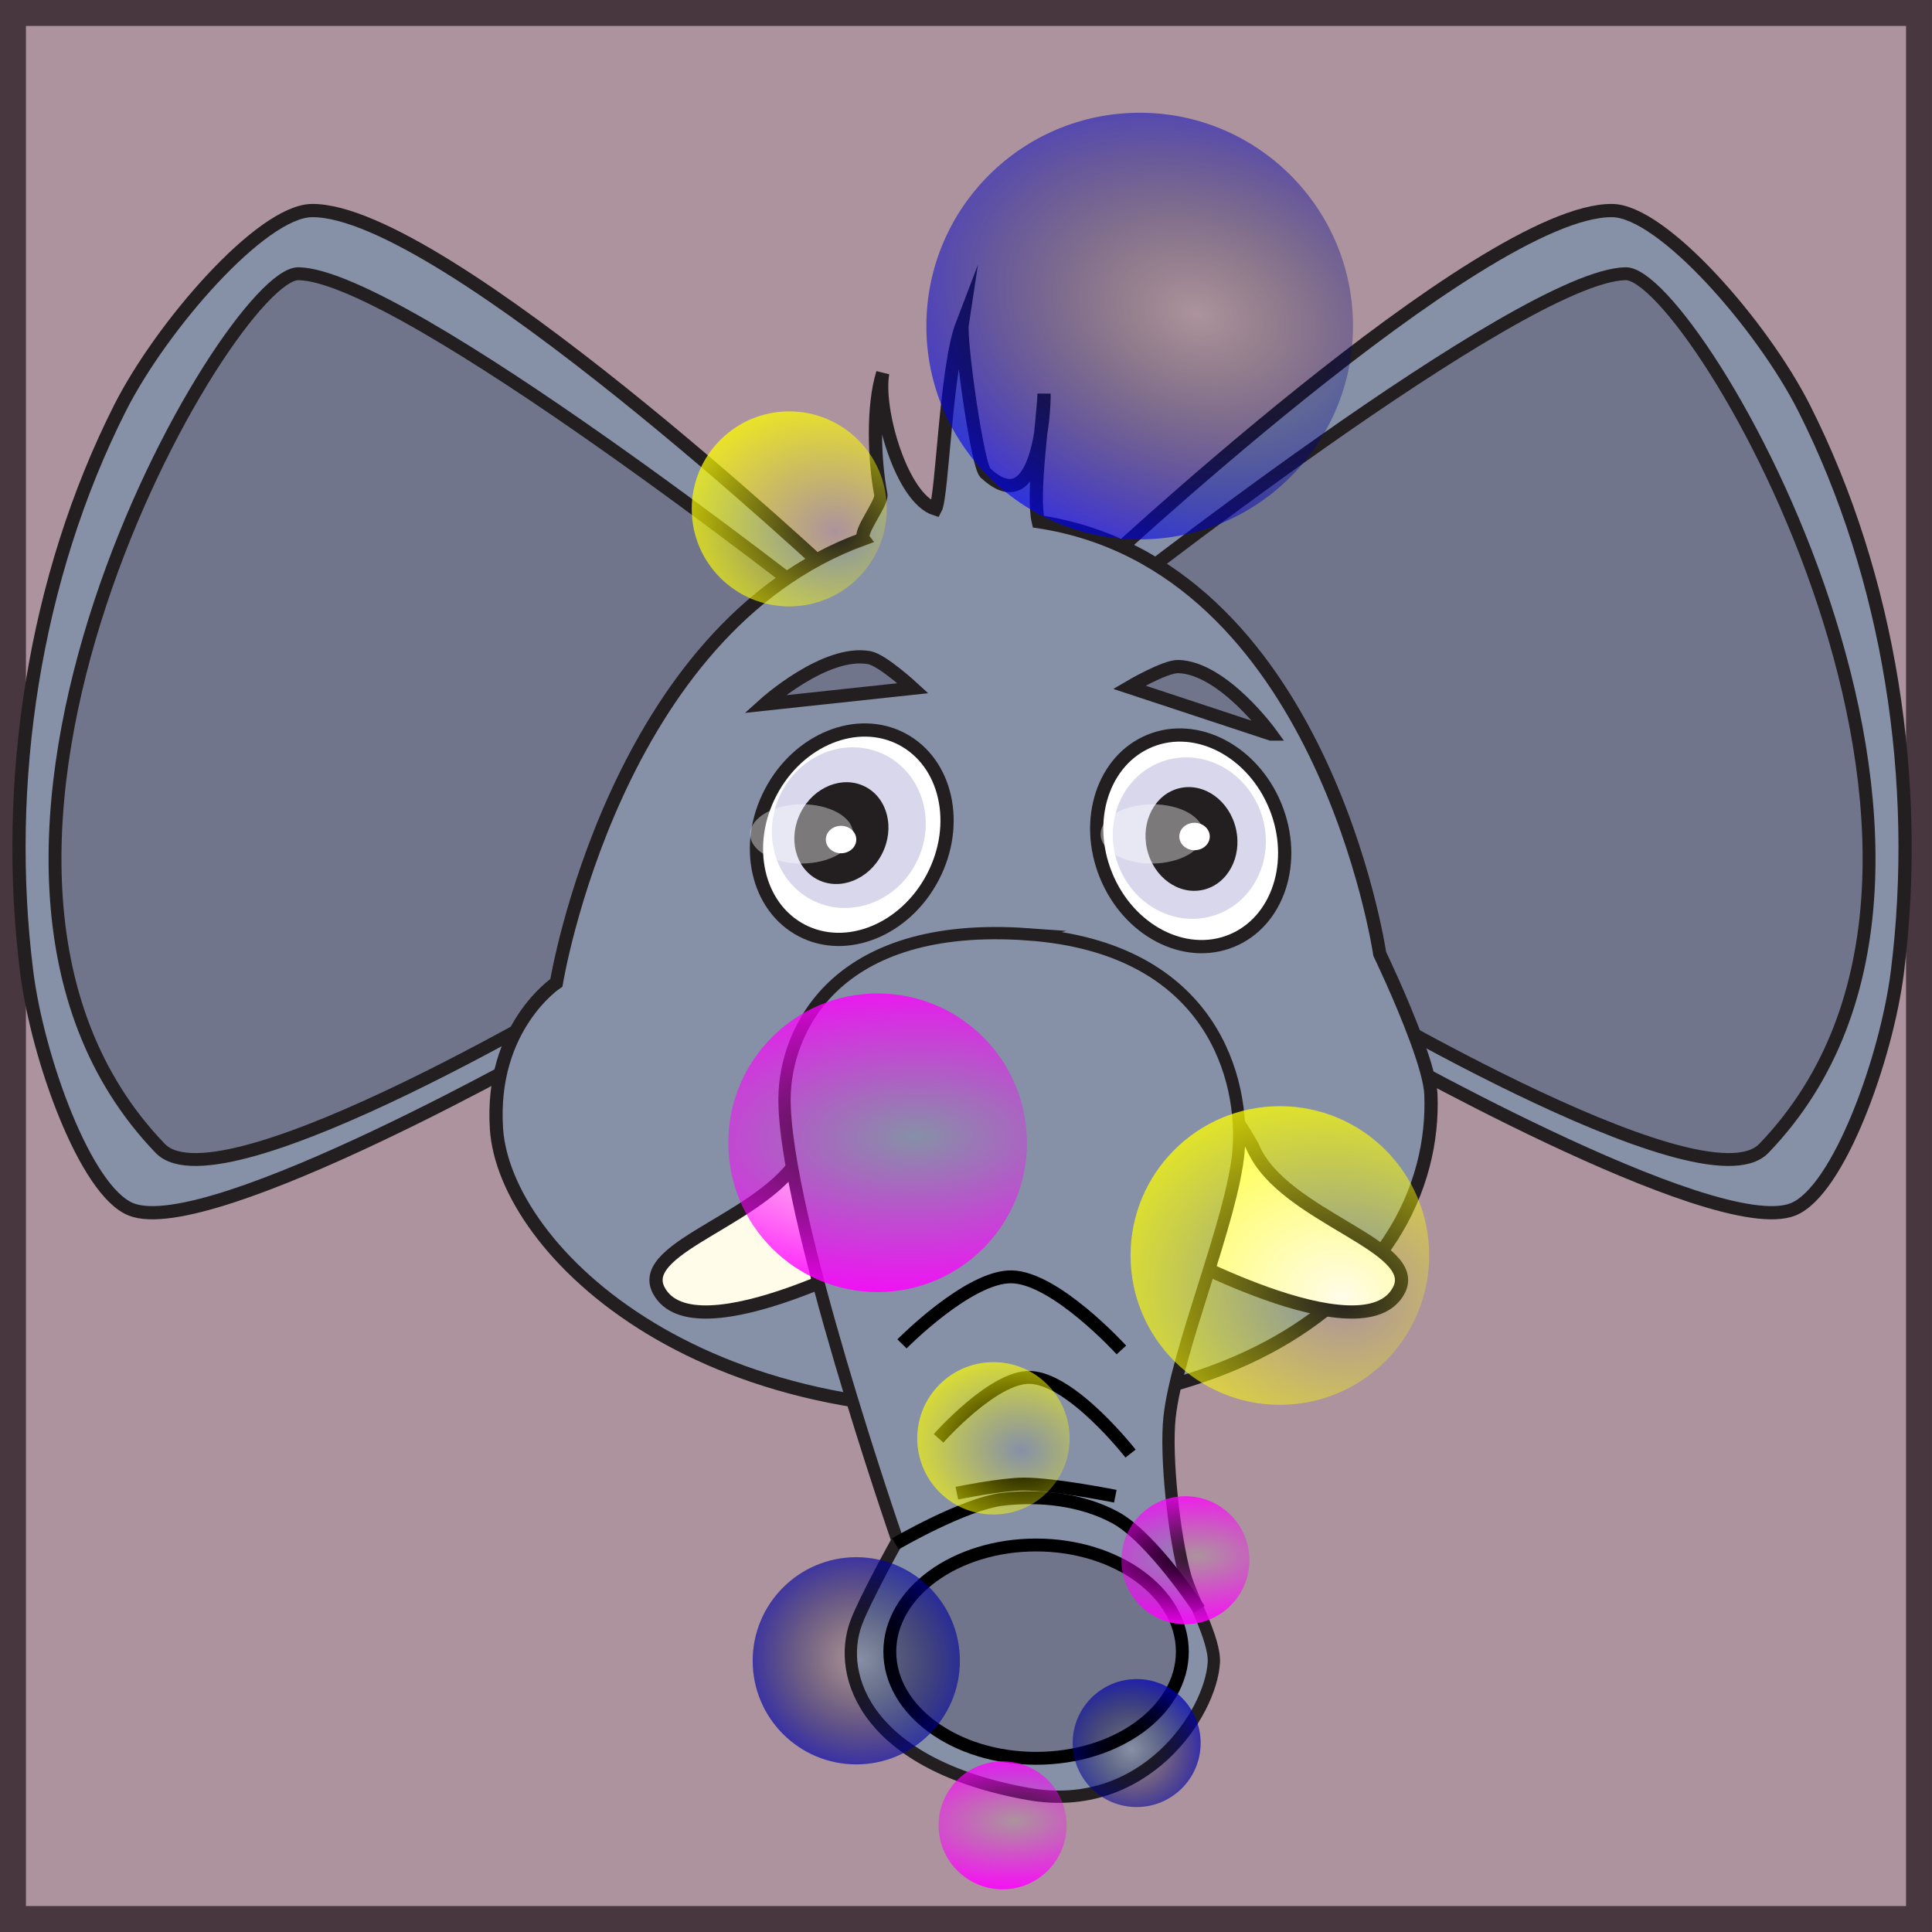 <?xml version="1.0" encoding="UTF-8" standalone="no"?>
<!-- Created with Inkscape (http://www.inkscape.org/) -->

<svg
   xmlns:dc="http://purl.org/dc/elements/1.1/"
   xmlns:cc="http://creativecommons.org/ns#"
   xmlns:rdf="http://www.w3.org/1999/02/22-rdf-syntax-ns#"
   xmlns:svg="http://www.w3.org/2000/svg"
   xmlns="http://www.w3.org/2000/svg"
   xmlns:xlink="http://www.w3.org/1999/xlink"
   xmlns:sodipodi="http://sodipodi.sourceforge.net/DTD/sodipodi-0.dtd"
   xmlns:inkscape="http://www.inkscape.org/namespaces/inkscape"
   width="150"
   height="150"
   viewBox="0 0 150 150"
   id="svg2"
   version="1.1"
   inkscape:version="0.91 r13725"
   sodipodi:docname="77-Jacky.svg">
  <defs
     id="defs4">
    <linearGradient
       inkscape:collect="always"
       id="linearGradient10776">
      <stop
         style="stop-color:#ffff00;stop-opacity:0"
         offset="0"
         id="stop10778" />
      <stop
         style="stop-color:#ffff00;stop-opacity:1"
         offset="1"
         id="stop10780" />
    </linearGradient>
    <linearGradient
       inkscape:collect="always"
       id="linearGradient10748">
      <stop
         style="stop-color:#ff00ff;stop-opacity:0"
         offset="0"
         id="stop10750" />
      <stop
         style="stop-color:#ff00ff;stop-opacity:1"
         offset="1"
         id="stop10752" />
    </linearGradient>
    <linearGradient
       inkscape:collect="always"
       id="linearGradient10732">
      <stop
         style="stop-color:#000000;stop-opacity:0"
         offset="0"
         id="stop10734" />
      <stop
         style="stop-color:#0000ff;stop-opacity:1"
         offset="1"
         id="stop10736" />
    </linearGradient>
    <linearGradient
       id="linearGradient4152">
      <stop
         id="stop4154"
         offset="0"
         stop-color="#424343" />
      <stop
         id="stop4156"
         offset="0.36"
         stop-color="#c0ffff" />
      <stop
         id="stop4158"
         offset="0.51"
         stop-color="#ffffff" />
      <stop
         id="stop4160"
         offset="0.66"
         stop-color="#c0ffff" />
      <stop
         id="stop4162"
         offset="1"
         stop-color="#424343" />
    </linearGradient>
    <linearGradient
       id="linearGradient4178">
      <stop
         id="stop4180"
         offset="0"
         stop-color="#020202" />
      <stop
         id="stop4182"
         offset="0.2"
         stop-color="#01407f" />
      <stop
         id="stop4184"
         offset="0.4"
         stop-color="#127dcf" />
      <stop
         id="stop4186"
         offset="0.6"
         stop-color="#47b1f7" />
      <stop
         id="stop4188"
         offset="0.8"
         stop-color="#97ddfe" />
      <stop
         id="stop4190"
         offset="1"
         stop-color="#fbffff" />
    </linearGradient>
    <linearGradient
       id="linearGradient4207">
      <stop
         id="stop4209"
         offset="0"
         stop-color="#481318" />
      <stop
         id="stop4211"
         offset="0.2"
         stop-color="#edafb9" />
      <stop
         id="stop4213"
         offset="0.4"
         stop-color="#ffffac" />
      <stop
         id="stop4215"
         offset="0.6"
         stop-color="#402a16" />
      <stop
         id="stop4217"
         offset="0.8"
         stop-color="#454e00" />
      <stop
         id="stop4219"
         offset="1"
         stop-color="#eec28c" />
    </linearGradient>
    <filter
       inkscape:collect="always"
       style="color-interpolation-filters:sRGB"
       id="filter10518"
       x="-0.036"
       width="1.072"
       y="-0.031"
       height="1.063">
      <feGaussianBlur
         inkscape:collect="always"
         stdDeviation="0.899"
         id="feGaussianBlur10520" />
    </filter>
    <filter
       inkscape:collect="always"
       style="color-interpolation-filters:sRGB"
       id="filter10550"
       x="-0.095"
       width="1.19"
       y="-0.097"
       height="1.194">
      <feGaussianBlur
         inkscape:collect="always"
         stdDeviation="0.257"
         id="feGaussianBlur10552" />
    </filter>
    <filter
       inkscape:collect="always"
       style="color-interpolation-filters:sRGB"
       id="filter10586"
       x="-0.077"
       width="1.154"
       y="-0.105"
       height="1.211">
      <feGaussianBlur
         inkscape:collect="always"
         stdDeviation="0.727"
         id="feGaussianBlur10588" />
    </filter>
    <filter
       inkscape:collect="always"
       style="color-interpolation-filters:sRGB"
       id="filter10668"
       x="-0.221"
       width="1.441"
       y="-2.867"
       height="6.734">
      <feGaussianBlur
         inkscape:collect="always"
         stdDeviation="1.13"
         id="feGaussianBlur10670" />
    </filter>
    <filter
       inkscape:collect="always"
       style="color-interpolation-filters:sRGB"
       id="filter10672"
       x="-0.159"
       width="1.319"
       y="-0.478"
       height="1.955">
      <feGaussianBlur
         inkscape:collect="always"
         stdDeviation="1.13"
         id="feGaussianBlur10674" />
    </filter>
    <filter
       inkscape:collect="always"
       style="color-interpolation-filters:sRGB"
       id="filter10676"
       x="-0.182"
       width="1.364"
       y="-0.459"
       height="1.917">
      <feGaussianBlur
         inkscape:collect="always"
         stdDeviation="1.13"
         id="feGaussianBlur10678" />
    </filter>
    <filter
       inkscape:collect="always"
       style="color-interpolation-filters:sRGB"
       id="filter10696"
       x="-0.039"
       width="1.078"
       y="-0.122"
       height="1.243">
      <feGaussianBlur
         inkscape:collect="always"
         stdDeviation="0.186"
         id="feGaussianBlur10698" />
    </filter>
    <filter
       inkscape:collect="always"
       style="color-interpolation-filters:sRGB"
       id="filter10716"
       x="-0.035"
       width="1.071"
       y="-0.074"
       height="1.149">
      <feGaussianBlur
         inkscape:collect="always"
         stdDeviation="0.162"
         id="feGaussianBlur10718" />
    </filter>
    <radialGradient
       inkscape:collect="always"
       xlink:href="#linearGradient10732"
       id="radialGradient10738"
       cx="4.803"
       cy="1055.654"
       fx="4.803"
       fy="1055.654"
       r="8.044"
       gradientUnits="userSpaceOnUse"
       gradientTransform="matrix(1.491,0.629,-0.595,1.411,625.217,-440.081)" />
    <radialGradient
       inkscape:collect="always"
       xlink:href="#linearGradient10732"
       id="radialGradient10742"
       gradientUnits="userSpaceOnUse"
       gradientTransform="matrix(0.921,0.389,-0.368,0.872,409.495,137.03)"
       cx="4.803"
       cy="1055.654"
       fx="4.803"
       fy="1055.654"
       r="8.044" />
    <radialGradient
       inkscape:collect="always"
       xlink:href="#linearGradient10748"
       id="radialGradient10754"
       cx="30.123"
       cy="1044.78"
       fx="30.123"
       fy="1044.78"
       r="4.968"
       gradientUnits="userSpaceOnUse"
       gradientTransform="matrix(2.476,-0.04,0.019,1.19,-63.859,-197.662)" />
    <radialGradient
       inkscape:collect="always"
       xlink:href="#linearGradient10748"
       id="radialGradient10758"
       gradientUnits="userSpaceOnUse"
       gradientTransform="matrix(2.476,-0.04,0.019,1.19,-78.055,-177.078)"
       cx="30.123"
       cy="1044.78"
       fx="30.123"
       fy="1044.78"
       r="4.968" />
    <radialGradient
       inkscape:collect="always"
       xlink:href="#linearGradient10748"
       id="radialGradient10762"
       gradientUnits="userSpaceOnUse"
       gradientTransform="matrix(5.778,-0.093,0.045,2.777,-212.427,-1886.652)"
       cx="30.123"
       cy="1044.78"
       fx="30.123"
       fy="1044.78"
       r="4.968" />
    <radialGradient
       inkscape:collect="always"
       xlink:href="#linearGradient10776"
       id="radialGradient10782"
       cx="39.356"
       cy="1023.711"
       fx="39.356"
       fy="1023.711"
       r="11.593"
       gradientUnits="userSpaceOnUse"
       gradientTransform="matrix(2.111,0.381,-0.313,1.734,279.153,-765.714)" />
    <radialGradient
       inkscape:collect="always"
       xlink:href="#linearGradient10776"
       id="radialGradient10786"
       gradientUnits="userSpaceOnUse"
       gradientTransform="matrix(1.077,0.194,-0.16,0.884,138.298,123.661)"
       cx="39.356"
       cy="1023.711"
       fx="39.356"
       fy="1023.711"
       r="11.593" />
    <radialGradient
       inkscape:collect="always"
       xlink:href="#linearGradient10732"
       id="radialGradient10790"
       gradientUnits="userSpaceOnUse"
       gradientTransform="matrix(3.169,1.032,-0.755,2.317,808.131,-1502.384)"
       cx="5.965"
       cy="1054.914"
       fx="5.965"
       fy="1054.914"
       r="8.044" />
    <radialGradient
       inkscape:collect="always"
       xlink:href="#linearGradient10776"
       id="radialGradient10794"
       gradientUnits="userSpaceOnUse"
       gradientTransform="matrix(1.379,0.249,-0.204,1.132,157.042,-203.76)"
       cx="39.356"
       cy="1023.711"
       fx="39.356"
       fy="1023.711"
       r="11.593" />
  </defs>
  <sodipodi:namedview
     id="base"
     pagecolor="#ffffff"
     bordercolor="#666666"
     borderopacity="1.0"
     inkscape:pageopacity="0.0"
     inkscape:pageshadow="2"
     inkscape:zoom="2.4367572"
     inkscape:cx="75.000008"
     inkscape:cy="74.999999"
     inkscape:document-units="px"
     inkscape:current-layer="layer1"
     showgrid="false"
     units="px"
     fit-margin-top="0"
     fit-margin-left="0"
     fit-margin-right="0"
     fit-margin-bottom="0"
     showborder="false"
     inkscape:window-width="1139"
     inkscape:window-height="934"
     inkscape:window-x="447"
     inkscape:window-y="0"
     inkscape:window-maximized="0"
     objecttolerance="20">
    <inkscape:grid
       type="xygrid"
       id="grid6433"
       spacingx="10"
       spacingy="10"
       originx="100"
       originy="100" />
  </sodipodi:namedview>
  <g
     inkscape:label="Ebene 1"
     inkscape:groupmode="layer"
     id="layer1"
     transform="translate(62.389,-923.635)">
    <g
       id="g4226">
      <g
         id="g10796">
        <rect
           style="opacity:1;fill:#ac939d;fill-opacity:1;fill-rule:evenodd;stroke:#48373e;stroke-width:2.014;stroke-miterlimit:4;stroke-dasharray:none;stroke-dashoffset:0;stroke-opacity:1"
           id="rect4136"
           width="147.986"
           height="147.986"
           x="-61.383"
           y="924.642" />
        <g
           id="g10522">
          <path
             sodipodi:nodetypes="ccaaccc"
             style="fill:#8690a7;stroke:#231f20;stroke-width:1.027;stroke-miterlimit:10"
             inkscape:connector-curvature="0"
             stroke-miterlimit="10"
             d="m 2.311,968.32 c 0,0 -30.321,-28.427 -40.48,-28.337 -3.923,0.034 -11.695,8.98 -14.909,15.346 -6.661,13.197 -9.081,29.085 -7.24,43.753 0.837,6.664 4.554,17.03 8.102,18.448 6.129,2.452 33.423,-13.13 33.423,-13.13 z"
             id="path10299" />
          <path
             sodipodi:nodetypes="ccccc"
             style="fill:#71758c;stroke:#231f20;stroke-width:1;stroke-miterlimit:10;filter:url(#filter10518)"
             inkscape:connector-curvature="0"
             stroke-miterlimit="10"
             d="m 1.522,970.721 c 0,0 -32.58,-25.679 -40.732,-25.835 -5.341,-0.102 -32.14,45.695 -10.736,67.911 4.785,4.967 34.64,-13.121 34.64,-13.121 z"
             id="path10301" />
        </g>
        <g
           id="g10526"
           transform="matrix(-1,0,0,1,24.607,0)">
          <path
             id="path10528"
             d="m 2.311,968.32 c 0,0 -30.321,-28.427 -40.48,-28.337 -3.923,0.034 -11.695,8.98 -14.909,15.346 -6.661,13.197 -9.081,29.085 -7.24,43.753 0.837,6.664 4.554,17.03 8.102,18.448 6.129,2.452 33.423,-13.13 33.423,-13.13 z"
             stroke-miterlimit="10"
             inkscape:connector-curvature="0"
             style="fill:#8690a7;stroke:#231f20;stroke-width:1.027;stroke-miterlimit:10"
             sodipodi:nodetypes="ccaaccc" />
          <path
             id="path10530"
             d="m 1.522,970.721 c 0,0 -32.58,-25.679 -40.732,-25.835 -5.341,-0.102 -32.14,45.695 -10.736,67.911 4.785,4.967 34.64,-13.121 34.64,-13.121 z"
             stroke-miterlimit="10"
             inkscape:connector-curvature="0"
             style="fill:#71758c;stroke:#231f20;stroke-width:1;stroke-miterlimit:10;filter:url(#filter10518)"
             sodipodi:nodetypes="ccccc" />
        </g>
        <path
           id="path10303"
           d="m 45.564,1019.827 c -3.771,5.755 -11.242,11.244 -24.543,12.806 -28.626,3.364 -44.238,-11.944 -44.863,-21.348 -0.524,-7.907 4.651,-11.345 4.651,-11.345 0,0 4.475,-27.436 23.845,-34.471 -0.385,-0.528 1.472,-2.779 1.344,-3.441 -0.51,-2.641 -0.655,-6.851 0.149,-9.429 -0.522,2.778 1.458,9.726 4.092,10.558 0.54,-0.972 0.797,-11.017 2.078,-14.354 -0.192,1.263 1.237,11.489 1.859,11.601 4.047,3.73 4.526,-4.858 4.494,-6.195 -0.084,2.269 -0.943,7.778 -0.447,9.925 22.064,3.338 26.512,33.563 26.512,33.563 0,0 0.415,0.865 0.98,2.131 1.151,2.582 2.91,6.829 2.991,8.772 0.144,3.576 -0.732,7.534 -3.143,11.226 z"
           stroke-miterlimit="10"
           inkscape:connector-curvature="0"
           style="fill:#8690a7;stroke:#231f20;stroke-width:1.027;stroke-miterlimit:10"
           sodipodi:nodetypes="cccccccccccccccc" />
        <path
           id="path10319"
           d="m 0.047,1012.801 c -2.374,5.353 -13.131,7.526 -11.293,11.014 2.766,5.245 18.438,-3.427 18.438,-3.427 l -5.503,-10.289 c 1.055e-4,-4e-4 -1.322,1.979 -1.642,2.702 z"
           stroke-miterlimit="10"
           inkscape:connector-curvature="0"
           style="fill:#fffce9;stroke:#231f20;stroke-width:1.027;stroke-miterlimit:10" />
        <ellipse
           id="ellipse10323"
           ry="8.385"
           rx="7.102"
           cy="-927.434"
           cx="345.125"
           stroke-miterlimit="10"
           transform="matrix(-0.926,0.377,-0.377,-0.926,0,0)"
           style="fill:#ffffff;stroke:#231f20;stroke-width:1.027;stroke-miterlimit:10" />
        <ellipse
           id="ellipse10325"
           ry="6.31"
           rx="5.903"
           cy="-947.551"
           cx="285.258"
           transform="matrix(-0.948,0.317,-0.317,-0.948,0,0)"
           style="fill:#d9d7ec" />
        <ellipse
           id="ellipse10327"
           ry="4.052"
           rx="3.542"
           cy="-970.519"
           cx="193.275"
           transform="matrix(-0.974,0.225,-0.225,-0.974,0,0)"
           style="fill:#231f20" />
        <ellipse
           id="ellipse10331"
           ry="8.386"
           rx="7.102"
           cy="873.768"
           cx="461.817"
           stroke-miterlimit="10"
           transform="matrix(0.886,0.464,-0.464,0.886,0,0)"
           style="fill:#ffffff;stroke:#231f20;stroke-width:1.027;stroke-miterlimit:10" />
        <ellipse
           id="ellipse10333"
           ry="6.309"
           rx="5.904"
           cy="896.267"
           cx="416.466"
           transform="matrix(0.908,0.418,-0.418,0.908,0,0)"
           style="fill:#d9d7ec" />
        <ellipse
           id="ellipse10335"
           ry="4.052"
           rx="3.542"
           cy="878.232"
           cx="453.27"
           transform="matrix(0.89,0.456,-0.456,0.89,0,0)"
           style="fill:#231f20" />
        <ellipse
           id="ellipse10337"
           ry="3.173"
           rx="3.249"
           cy="966.858"
           cx="-200.6"
           transform="matrix(1.205,-0.147,0.249,0.709,0.825,273.391)"
           style="opacity:0.636;fill:#ffffff;filter:url(#filter10550)" />
        <path
           id="path10341"
           d="m -3.027,978.305 11.52,-1.237 c 0,0 -2.368,-2.182 -3.382,-2.37 -3.436,-0.639 -8.138,3.607 -8.138,3.607 z"
           stroke-miterlimit="10"
           inkscape:connector-curvature="0"
           style="fill:#71758c;stroke:#231f20;stroke-width:1.027;stroke-miterlimit:10;filter:url(#filter10696)" />
        <path
           style="fill:#fffce9;stroke:#231f20;stroke-width:1.027;stroke-miterlimit:10"
           inkscape:connector-curvature="0"
           stroke-miterlimit="10"
           d="m 34.924,1012.801 c 2.374,5.353 13.131,7.526 11.293,11.014 -2.766,5.245 -18.438,-3.427 -18.438,-3.427 l 5.503,-10.289 c -1.06e-4,-4e-4 1.322,1.979 1.642,2.702 z"
           id="path10496" />
        <path
           id="path10349"
           d="m 17.387,996.174 c 14.433,1.025 16.878,11.43 16.376,16.913 -0.481,5.252 -4.775,15.321 -5.346,20.566 -0.334,3.068 0.362,9.285 1.189,12.283 0.472,1.711 2.347,5.008 2.247,6.765 -0.227,4.008 -5.42,11.828 -14.407,10.215 -12.484,-2.24 -14.919,-9.115 -13.359,-13.298 0.681,-1.825 3.208,-6.376 3.208,-6.376 0,0 -8.867,-25.577 -8.773,-34.376 0.054,-5.147 3.82,-13.761 18.866,-12.692 z"
           stroke-miterlimit="10"
           inkscape:connector-curvature="0"
           style="fill:#8690a7;stroke:#231f20;stroke-width:0.954;stroke-miterlimit:10" />
        <path
           style="fill:#71758c;stroke:#231f20;stroke-width:1.027;stroke-miterlimit:10;filter:url(#filter10716)"
           inkscape:connector-curvature="0"
           stroke-miterlimit="10"
           d="m 36.288,980.626 -11.001,-3.635 c 0,0 2.774,-1.634 3.806,-1.605 3.493,0.099 7.196,5.24 7.196,5.24 z"
           id="path10532" />
        <ellipse
           style="opacity:0.636;fill:#ffffff;filter:url(#filter10550)"
           transform="matrix(1.205,-0.147,0.249,0.709,28.034,273.391)"
           cx="-200.6"
           cy="966.858"
           rx="3.249"
           ry="3.173"
           id="ellipse10554" />
        <ellipse
           style="opacity:1;fill:#ffffff;fill-opacity:1;fill-rule:nonzero;stroke:none;stroke-width:1;stroke-opacity:1"
           id="path10556"
           cx="2.91"
           cy="988.817"
           rx="1.183"
           ry="1.065" />
        <ellipse
           ry="1.065"
           rx="1.183"
           cy="988.58"
           cx="30.355"
           id="ellipse10558"
           style="opacity:1;fill:#ffffff;fill-opacity:1;fill-rule:nonzero;stroke:none;stroke-width:1;stroke-opacity:1" />
        <ellipse
           style="opacity:1;fill:#71758c;fill-opacity:1;fill-rule:nonzero;stroke:#000000;stroke-width:1;stroke-opacity:1;filter:url(#filter10586)"
           id="path10560"
           cx="18.052"
           cy="1051.869"
           rx="11.356"
           ry="8.281" />
        <path
           style="fill:none;fill-rule:evenodd;stroke:#000000;stroke-width:1px;stroke-linecap:butt;stroke-linejoin:miter;stroke-opacity:1;filter:url(#filter10676)"
           d="m 10.481,1035.307 c 0,0 4.256,-4.818 7.098,-4.732 3.264,0.099 7.808,5.915 7.808,5.915"
           id="path10590"
           inkscape:connector-curvature="0"
           sodipodi:nodetypes="cac" />
        <path
           style="fill:none;fill-rule:evenodd;stroke:#000000;stroke-width:1px;stroke-linecap:butt;stroke-linejoin:miter;stroke-opacity:1;filter:url(#filter10672)"
           d="m 7.642,1027.973 c 0,0 5.191,-5.271 8.517,-5.205 3.412,0.067 8.517,5.678 8.517,5.678"
           id="path10592"
           inkscape:connector-curvature="0"
           sodipodi:nodetypes="cac" />
        <path
           style="fill:none;fill-rule:evenodd;stroke:#000000;stroke-width:1px;stroke-linecap:butt;stroke-linejoin:miter;stroke-opacity:1;filter:url(#filter10668)"
           d="m 11.901,1039.566 c 0,0 3.454,-0.707 5.205,-0.71 2.387,0 7.098,0.946 7.098,0.946"
           id="path10594"
           inkscape:connector-curvature="0"
           sodipodi:nodetypes="cac" />
        <path
           style="fill:none;fill-rule:evenodd;stroke:#000000;stroke-width:1px;stroke-linecap:butt;stroke-linejoin:miter;stroke-opacity:1"
           d="m 7.13,1043.5 c 0,0 5.336,-3.111 8.319,-3.461 2.936,-0.344 6.154,0.014 8.754,1.42 2.832,1.531 6.514,7.131 6.514,7.131"
           id="path10720"
           inkscape:connector-curvature="0"
           sodipodi:nodetypes="caac" />
        <circle
           style="opacity:1;fill:url(#radialGradient10738);fill-opacity:1;fill-rule:nonzero;stroke:none;stroke-width:1;stroke-opacity:1"
           id="path10722"
           cx="4.093"
           cy="1052.579"
           r="8.044" />
        <circle
           r="4.968"
           cy="1058.966"
           cx="25.86"
           id="circle10740"
           style="opacity:1;fill:url(#radialGradient10742);fill-opacity:1;fill-rule:nonzero;stroke:none;stroke-width:1;stroke-opacity:1" />
        <circle
           style="opacity:1;fill:url(#radialGradient10754);fill-opacity:1;fill-rule:nonzero;stroke:none;stroke-width:1;stroke-opacity:1"
           id="circle10744"
           cx="29.645"
           cy="1044.771"
           r="4.968" />
        <circle
           r="4.968"
           cy="1065.354"
           cx="15.45"
           id="circle10756"
           style="opacity:1;fill:url(#radialGradient10758);fill-opacity:1;fill-rule:nonzero;stroke:none;stroke-width:1;stroke-opacity:1" />
        <circle
           style="opacity:1;fill:url(#radialGradient10762);fill-opacity:1;fill-rule:nonzero;stroke:none;stroke-width:1;stroke-opacity:1"
           id="circle10760"
           cx="5.749"
           cy="1012.358"
           r="11.593" />
        <circle
           r="11.593"
           cy="1021.112"
           cx="36.98"
           id="circle10764"
           style="opacity:1;fill:url(#radialGradient10782);fill-opacity:1;fill-rule:nonzero;stroke:none;stroke-width:1;stroke-opacity:1" />
        <circle
           style="opacity:1;fill:url(#radialGradient10786);fill-opacity:1;fill-rule:nonzero;stroke:none;stroke-width:1;stroke-opacity:1"
           id="circle10784"
           cx="14.74"
           cy="1035.307"
           r="5.915" />
        <circle
           r="16.562"
           cy="948.951"
           cx="26.096"
           id="circle10788"
           style="opacity:0.657;fill:url(#radialGradient10790);fill-opacity:1;fill-rule:nonzero;stroke:none;stroke-width:1;stroke-opacity:1" />
        <circle
           r="7.571"
           cy="963.146"
           cx="-1.112"
           id="circle10792"
           style="opacity:1;fill:url(#radialGradient10794);fill-opacity:1;fill-rule:nonzero;stroke:none;stroke-width:1;stroke-opacity:1" />
      </g>
    </g>
  </g>
</svg>
